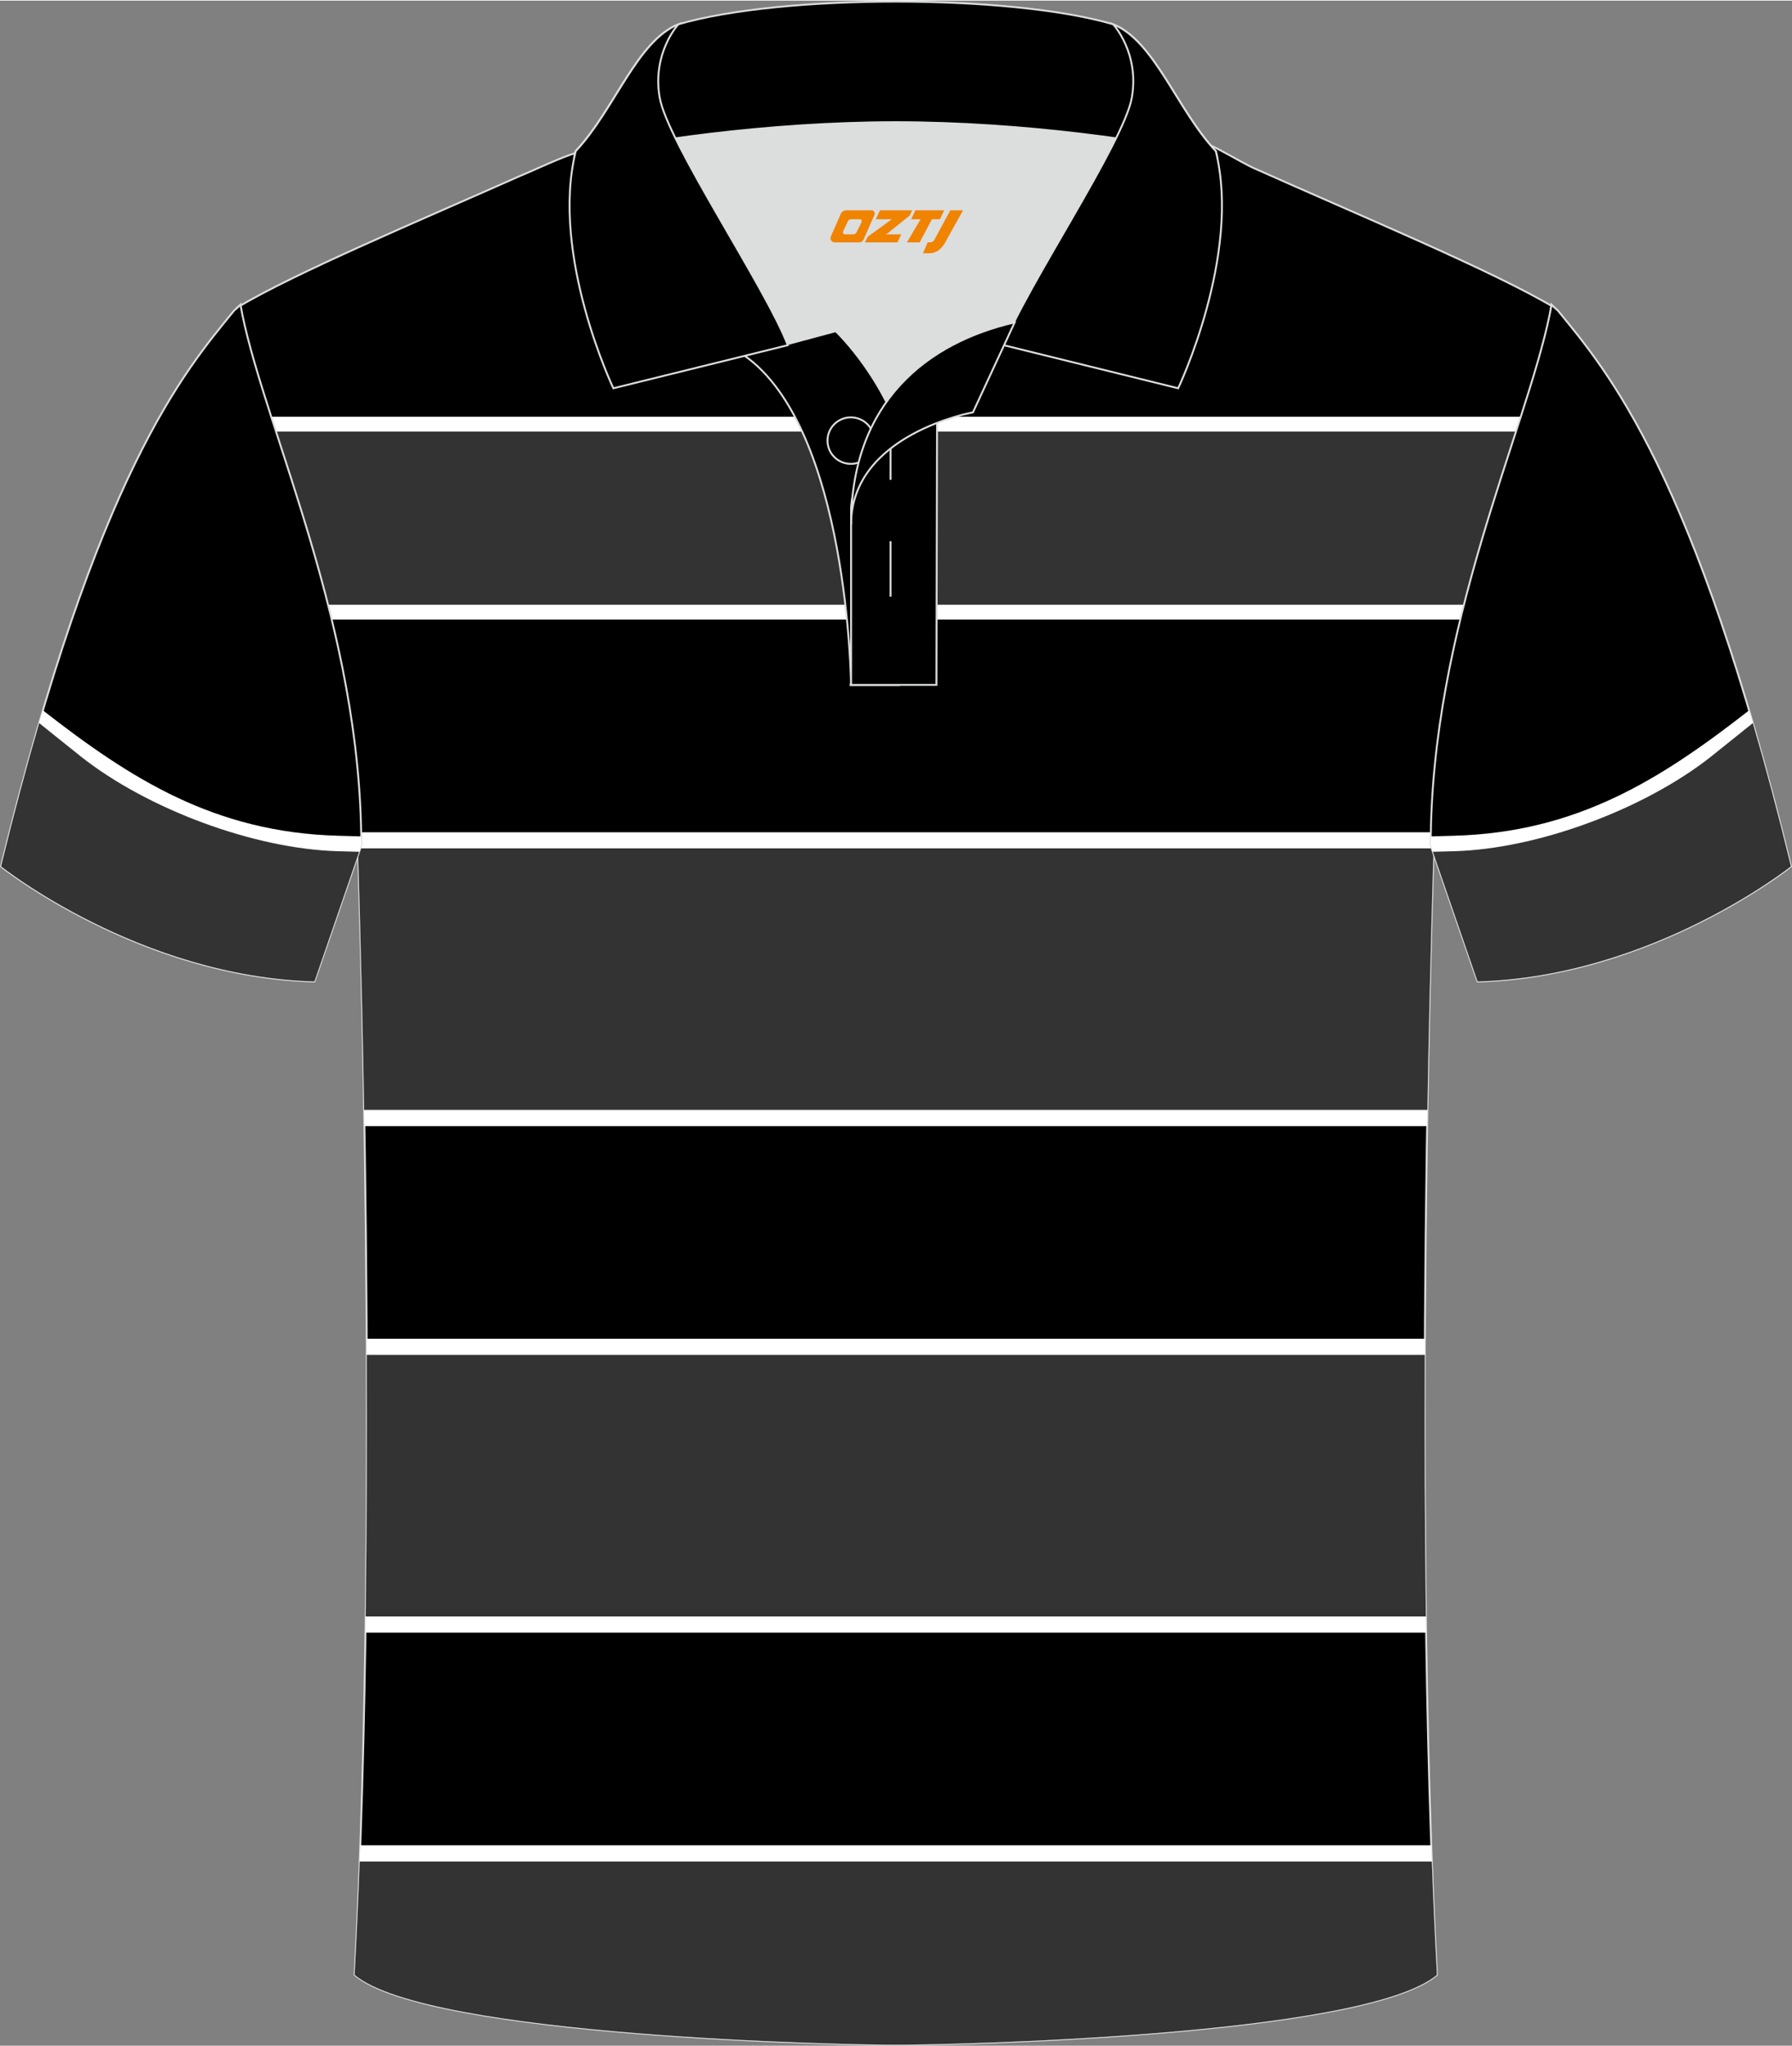 <?xml version="1.0" encoding="utf-8"?>
<!-- Generator: Adobe Illustrator 24.0.1, SVG Export Plug-In . SVG Version: 6.00 Build 0)  -->
<svg xmlns="http://www.w3.org/2000/svg" xmlns:xlink="http://www.w3.org/1999/xlink" version="1.1" id="图层_1" x="0px" y="0px" width="379.8px" height="433.5px" viewBox="0 0 379.95 433.4" enable-background="new 0 0 379.95 433.4" xml:space="preserve">

<rect x="0" y="0" width="379.95" height="433.4" fill="#808080" stroke="none"/>

<path fill-rule="evenodd" clip-rule="evenodd" stroke="#DCDDDD" stroke-width="0.4" stroke-miterlimit="22.926" d="M266.46,35.77   c-3.77-1.51-12.26-7.43-17.26-7.59c-52.92-1.61-92.25,7.17-123.62,3.52c-3.03-0.35-10.6,3.52-15.24,5.42   c-21.24,9.44-47.89,20.61-60.12,27.96c4.3,24.75,25.68,67.18,25.68,114.94c0,0,4.7,137.07-0.7,238.37   c15.66,13.14,104.98,14.84,114.73,14.81c9.76,0.03,99.07-1.67,114.73-14.81c-5.4-101.3-0.7-238.37-0.7-238.37   c0-47.76,21.39-90.19,25.68-114.93C316.8,57.38,288.12,45.46,266.46,35.77z"/>

<path fill-rule="evenodd" clip-rule="evenodd" fill="#FFFFFF" d="M56.49,88.18h266.86c-4.01,12.51-8.99,27.05-12.91,42.98H69.39   C65.48,115.23,60.5,100.69,56.49,88.18z"/>

<path fill-rule="evenodd" clip-rule="evenodd" fill="#333333" d="M57.5,91.32h264.84c-3.54,10.93-7.66,23.3-11.1,36.7H68.6   C65.16,114.62,61.04,102.25,57.5,91.32z"/>

<path fill-rule="evenodd" clip-rule="evenodd" fill="#FFFFFF" d="M75.85,176.24H304c-0.03,1.26-0.05,2.52-0.05,3.78   c0,0-0.81,23.63-1.37,58.5H77.26c-0.56-34.87-1.37-58.5-1.37-58.5C75.89,178.75,75.88,177.49,75.85,176.24z"/>

<path fill-rule="evenodd" clip-rule="evenodd" fill="#333333" d="M75.89,179.66h228.06l0,0.35c0,0-0.76,22.09-1.31,55.07H77.21   c-0.56-32.98-1.31-55.07-1.31-55.07L75.89,179.66z"/>

<path fill-rule="evenodd" clip-rule="evenodd" fill="#FFFFFF" d="M77.74,283.58H302.1c-0.1,19.75-0.05,40.95,0.26,62.28H77.48   C77.79,324.53,77.84,303.34,77.74,283.58z"/>

<path fill-rule="evenodd" clip-rule="evenodd" fill="#333333" d="M77.76,287.01h224.33c-0.07,17.7-0.02,36.48,0.23,55.43H77.53   C77.78,323.49,77.83,304.71,77.76,287.01z"/>

<path fill-rule="evenodd" clip-rule="evenodd" fill="#FFFFFF" d="M76.39,390.93h227.06c0.33,9.35,0.72,18.54,1.2,27.45   C289,431.53,199.68,433.23,189.92,433.2c-9.76,0.03-99.07-1.67-114.73-14.81C75.67,409.47,76.06,400.28,76.39,390.93z"/>

<path fill-rule="evenodd" clip-rule="evenodd" fill="#333333" d="M76.27,394.36h227.31c0.3,8.17,0.66,16.21,1.08,24.03   C289,431.53,199.68,433.23,189.92,433.2c-9.76,0.03-99.07-1.67-114.73-14.81C75.61,410.56,75.97,402.53,76.27,394.36z"/>

<path fill-rule="evenodd" clip-rule="evenodd" fill="#DCDDDD" d="M187.93,85.05c6.46-9.11,16.41-14.36,27.04-16.83   c5.26-10.64,16.14-27.81,21.7-39.12c-26.86-6.51-66.62-6.51-93.47,0c6.44,13.13,20.07,34.15,23.74,43.68l10.26-2.75   C177.18,70.04,183.2,75.72,187.93,85.05z"/>

<path fill-rule="evenodd" clip-rule="evenodd" fill="#000001" stroke="#DCDDDD" stroke-width="0.4" stroke-miterlimit="22.926" d="   M157.86,75.24l19.33-5.19c0,0,11.78,11.1,15.35,27.83c3.56,16.73-1.87,47.15-1.87,47.15h-10.23   C180.45,145.01,179.92,90.79,157.86,75.24z"/>

<path fill-rule="evenodd" clip-rule="evenodd" fill="#000001" stroke="#DCDDDD" stroke-width="0.4" stroke-miterlimit="22.926" d="   M180.45,107.5v37.51h18.1l0.14-60.74C189.82,87.18,180.94,98.71,180.45,107.5z"/>

<path fill-rule="evenodd" clip-rule="evenodd" fill="#000001" stroke="#DCDDDD" stroke-width="0.4" stroke-miterlimit="22.926" d="   M121.77,33.09c13.43-3.26,41.05-7.33,68.15-7.33c27.09,0,54.72,4.07,68.15,7.33l-0.28-1.2c-8.26-8.78-12.98-23.32-21.77-26.88   c-10.98-3.21-28.53-4.81-46.1-4.81c-17.56,0-35.13,1.61-46.11,4.82c-8.8,3.57-13.52,18.1-21.77,26.88L121.77,33.09z"/>

<path fill-rule="evenodd" clip-rule="evenodd" fill="#000001" stroke="#DCDDDD" stroke-width="0.4" stroke-miterlimit="22.926" d="   M143.82,5.02c0,0-5.6,6.05-3.95,15.52c1.64,9.49,22.65,40.5,27.16,52.48l-36.98,9.13c0,0-13.44-28.2-7.98-50.25   C130.31,23.12,135.03,8.58,143.82,5.02z"/>

<path fill-rule="evenodd" clip-rule="evenodd" fill="#000001" stroke="#DCDDDD" stroke-width="0.4" stroke-miterlimit="22.926" d="   M236.03,5.02c0,0,5.6,6.05,3.95,15.52c-1.64,9.49-22.65,40.5-27.16,52.48l36.98,9.13c0,0,13.44-28.2,7.98-50.25   C249.54,23.12,244.82,8.58,236.03,5.02z"/>

<ellipse fill-rule="evenodd" clip-rule="evenodd" fill="none" stroke="#DCDDDD" stroke-width="0.4" stroke-miterlimit="22.926" cx="180.4" cy="93.24" rx="4.95" ry="4.93"/>

<line fill-rule="evenodd" clip-rule="evenodd" fill="none" stroke="#DCDDDD" stroke-width="0.4" stroke-miterlimit="22.926" x1="188.82" y1="114.56" x2="188.82" y2="126.31"/>

<line fill-rule="evenodd" clip-rule="evenodd" fill="none" stroke="#DCDDDD" stroke-width="0.4" stroke-miterlimit="22.926" x1="188.82" y1="89.81" x2="188.82" y2="101.56"/>

<path fill-rule="evenodd" clip-rule="evenodd" fill="#000001" stroke="#DCDDDD" stroke-width="0.4" stroke-miterlimit="22.926" d="   M215.13,68.19l-8.84,19.06c0,0-25.84,4.58-25.84,23.81C180.45,84.89,196.79,72.4,215.13,68.19z"/>



<path fill-rule="evenodd" clip-rule="evenodd" stroke="#DCDDDD" stroke-width="0.4" stroke-miterlimit="22.926" d="M328.96,64.48   c-0.01,0.08-0.2,1.05-0.4,2.1c-5.19,25.04-25.21,66.26-25.21,112.46l0,0c2.75,8.02,9.94,28.83,9.94,28.83   c37.14-1.02,66.44-24.39,66.44-24.39c-20.38-83.5-38.88-104.91-49.42-117.8C330.24,65.61,329.02,64.56,328.96,64.48z"/>

<path fill-rule="evenodd" clip-rule="evenodd" fill="#FFFFFF" d="M308.29,176.98c26.18-0.72,43.94-12.05,62.56-26.57   c2.91,9.79,5.87,20.75,8.88,33.07c0,0-29.29,23.37-66.44,24.39c0,0-7.19-20.81-9.94-28.83l0,0c0-0.64,0.01-1.28,0.01-1.92   L308.29,176.98z"/>

<path fill-rule="evenodd" clip-rule="evenodd" fill="#333333" d="M308.29,180.26c17.81-0.49,40.34-8.91,54.44-20.01l8.91-7.14   c2.65,9.09,5.35,19.16,8.08,30.36c0,0-29.29,23.37-66.44,24.39c0,0-6.46-18.71-9.47-27.48L308.29,180.26z"/>

<path fill-rule="evenodd" clip-rule="evenodd" stroke="#DCDDDD" stroke-width="0.4" stroke-miterlimit="22.926" d="M50.99,64.48   c0.01,0.08,0.2,1.05,0.4,2.1c5.19,25.04,25.21,66.26,25.21,112.46l0,0c-2.75,8.02-9.94,28.83-9.94,28.83   c-37.14-1.02-66.44-24.39-66.44-24.39C20.61,99.98,39.1,78.57,49.64,65.68C49.71,65.61,50.93,64.56,50.99,64.48z"/>

<path fill-rule="evenodd" clip-rule="evenodd" fill="#FFFFFF" d="M71.66,176.98c-26.18-0.72-43.94-12.05-62.56-26.57   c-2.91,9.79-5.87,20.75-8.88,33.07c0,0,29.29,23.37,66.44,24.39c0,0,7.19-20.81,9.94-28.83l0,0c0-0.64-0.01-1.28-0.01-1.92   L71.66,176.98z"/>

<path fill-rule="evenodd" clip-rule="evenodd" fill="#333333" d="M71.66,180.26c-17.81-0.49-40.34-8.91-54.44-20.01l-8.91-7.14   c-2.65,9.09-5.35,19.16-8.08,30.36c0,0,29.29,23.37,66.44,24.39c0,0,6.46-18.71,9.47-27.48L71.66,180.26z"/>

<g>
	<path fill="#F08300" d="M201.49,44.43l-3.4,6.3c-0.2,0.3-0.5,0.5-0.8,0.5h-0.6l-1,2.3h1.2c2,0.1,3.2-1.5,3.9-3L204.19,44.43h-2.5L201.49,44.43z"/>
	<polygon fill="#F08300" points="194.29,44.43 ,200.19,44.43 ,199.29,46.33 ,197.59,46.33 ,194.99,51.23 ,192.29,51.23 ,195.19,46.33 ,193.19,46.33 ,194.09,44.43"/>
	<polygon fill="#F08300" points="188.29,49.53 ,187.79,49.53 ,188.29,49.23 ,192.89,45.53 ,193.39,44.43 ,186.59,44.43 ,186.29,45.03 ,185.69,46.33 ,188.49,46.33 ,189.09,46.33 ,183.99,50.03    ,183.39,51.23 ,189.99,51.23 ,190.29,51.23 ,191.09,49.53"/>
	<path fill="#F08300" d="M184.79,44.43H179.49C178.99,44.43,178.49,44.73,178.29,45.13L176.19,49.93C175.89,50.53,176.29,51.23,176.99,51.23h5.2c0.4,0,0.7-0.2,0.9-0.6L185.39,45.43C185.59,44.93,185.29,44.43,184.79,44.43z M182.69,46.93L181.59,49.13C181.39,49.43,181.09,49.53,180.99,49.53l-1.8,0C178.99,49.53,178.59,49.43,178.79,48.83l1-2.1c0.1-0.3,0.4-0.4,0.7-0.4h1.9   C182.59,46.33,182.79,46.63,182.69,46.93z"/>
</g>
</svg>